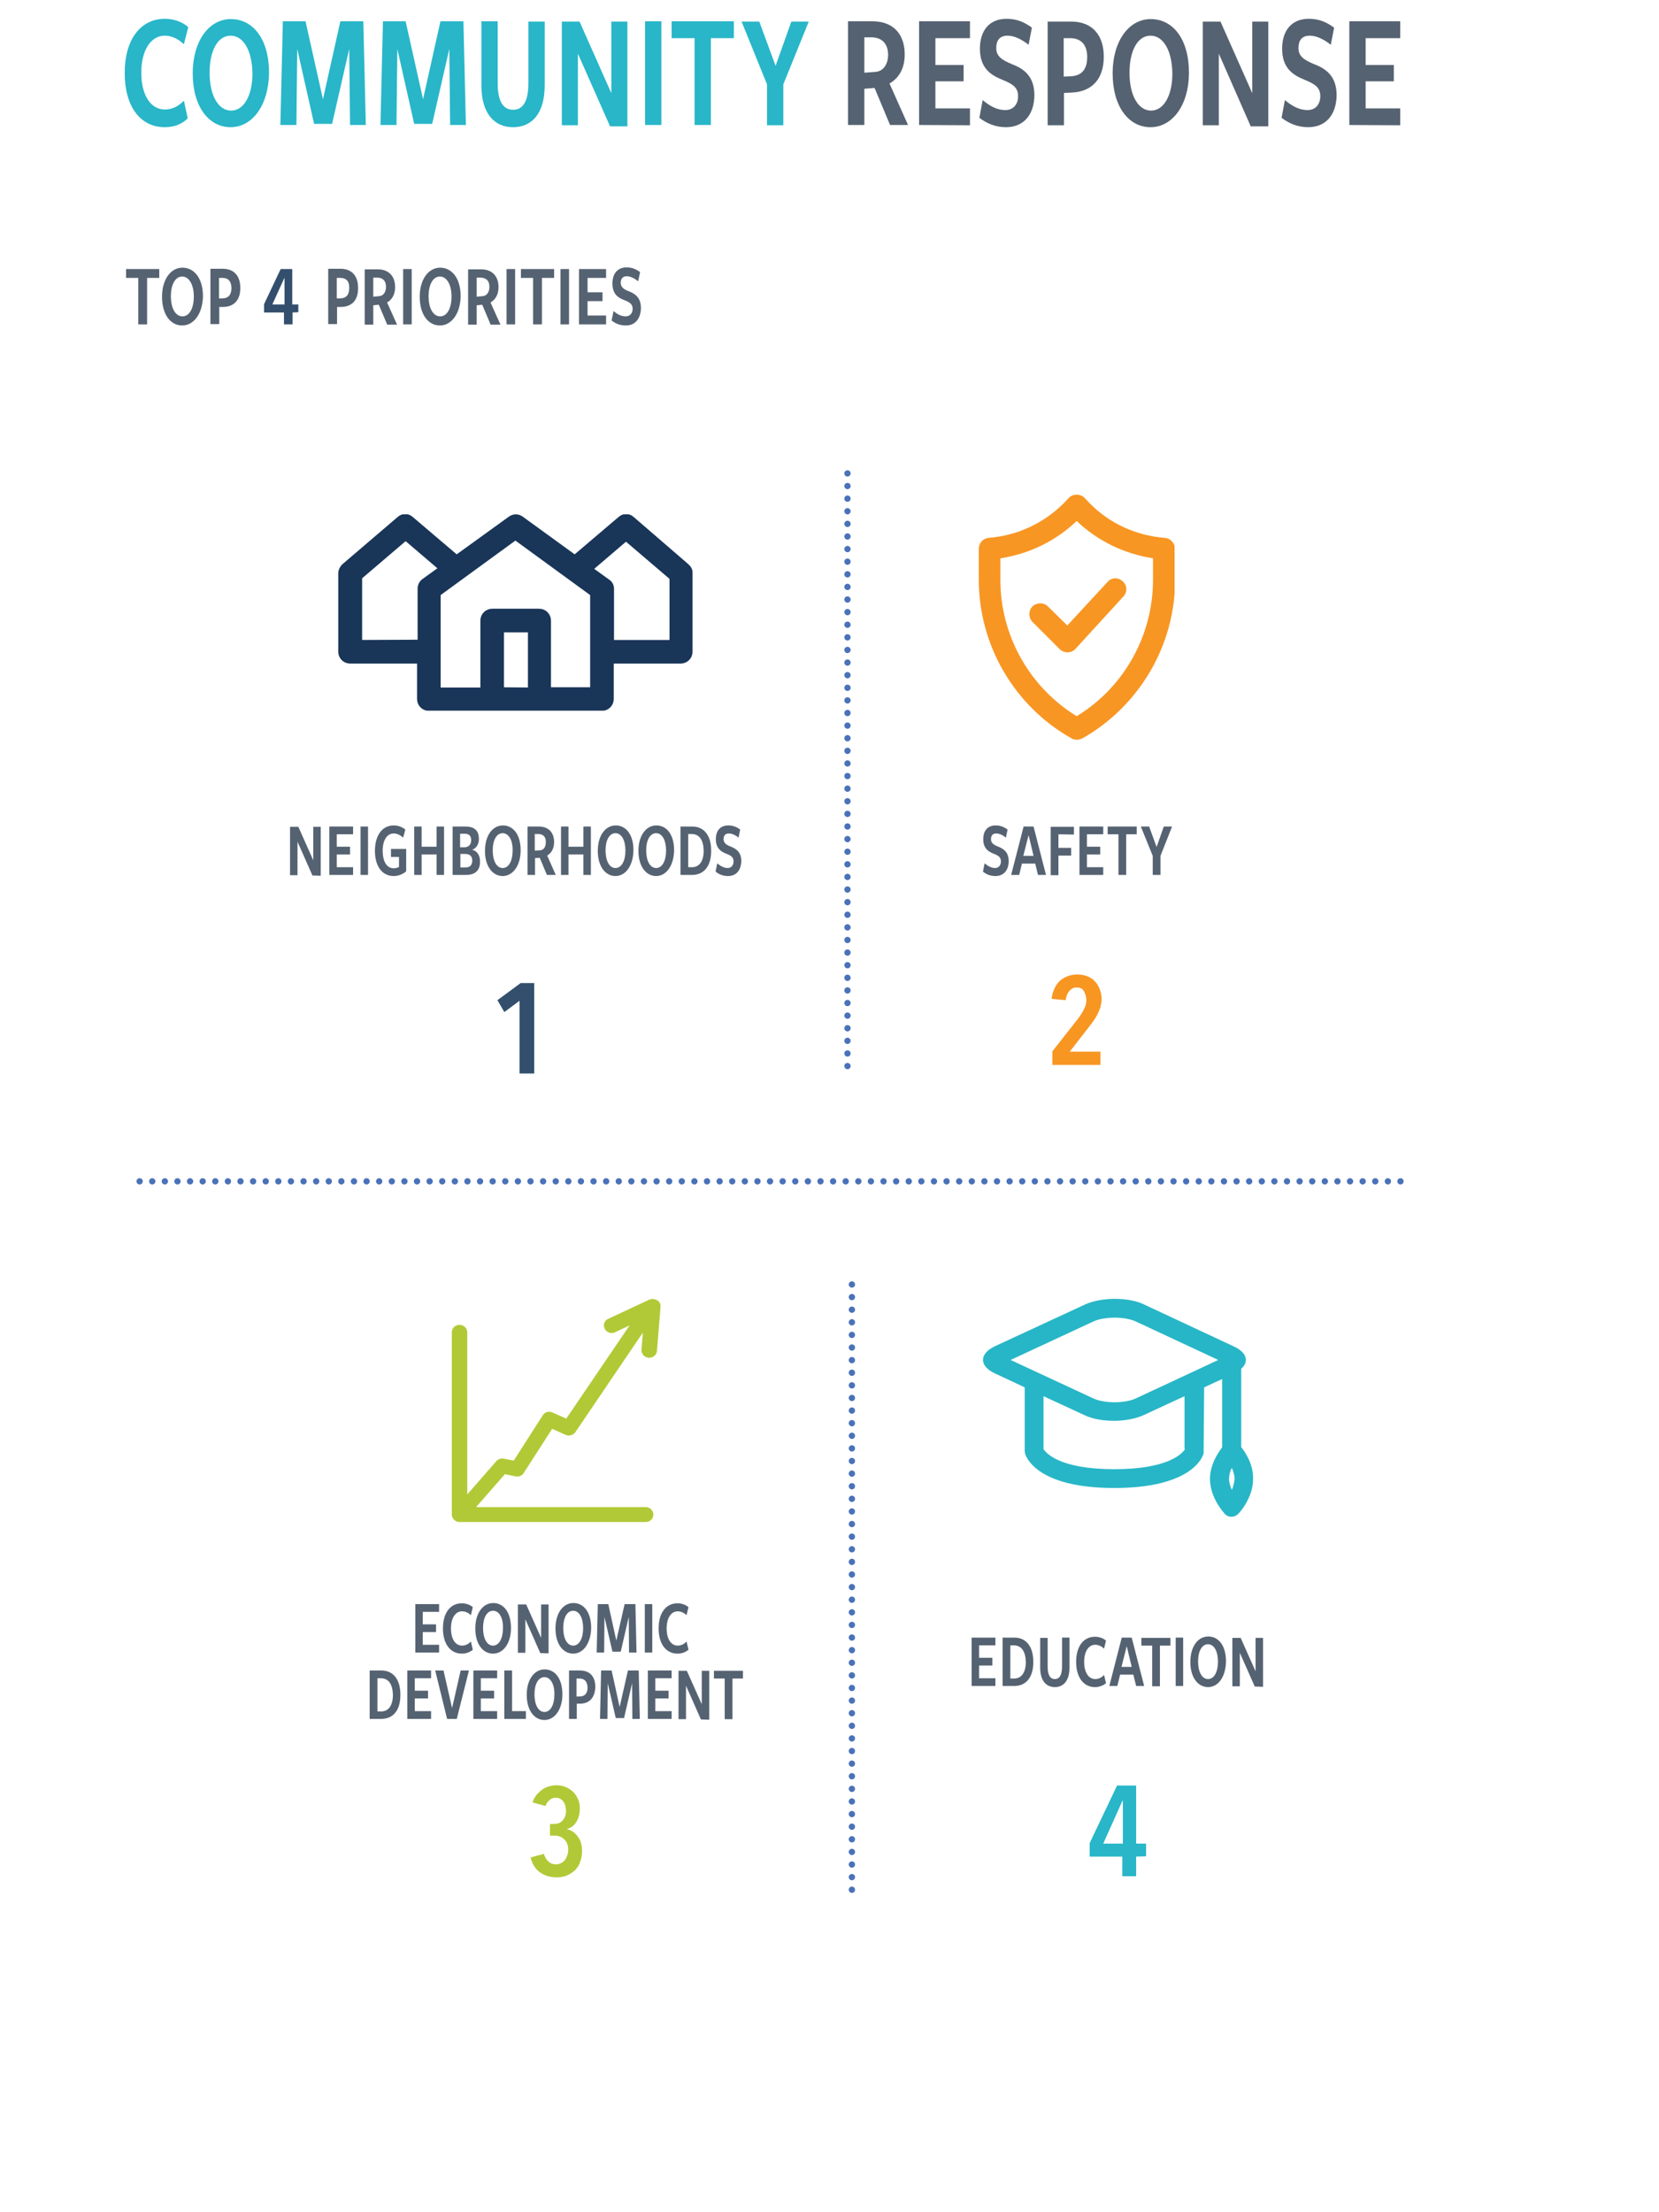 <?xml version="1.0" encoding="utf-8"?>
<!-- Generator: Adobe Illustrator 25.4.1, SVG Export Plug-In . SVG Version: 6.00 Build 0)  -->
<svg version="1.1" id="Layer_1" xmlns="http://www.w3.org/2000/svg" xmlns:xlink="http://www.w3.org/1999/xlink" x="0px" y="0px"
	 viewBox="350 600 600 800" style="enable-background:new 0 0 1584 1584;" xml:space="preserve">
<style type="text/css">
	.st0{fill:#B2C937;}
	.st1{fill:#28B6C8;}
	.st2{fill:#556271;}
	.st3{fill:none;stroke:#4A72B8;stroke-width:2.28;stroke-linecap:round;stroke-miterlimit:8;stroke-dasharray:0,4.56;}
	.st4{clip-path:url(#SVGID_00000053545441257524912070000005306742117053043589_);fill:#F89623;}
	.st5{clip-path:url(#SVGID_00000115513805561650942860000014482612687438106045_);fill:#F89623;}
	.st6{fill:#F89622;}
	
		.st7{clip-path:url(#SVGID_00000049911781254586284410000000678543982800225179_);fill-rule:evenodd;clip-rule:evenodd;fill:#27B6C7;}
	.st8{clip-path:url(#SVGID_00000162346044586913686300000005573174169770172325_);fill:#193558;}
	
		.st9{clip-path:url(#SVGID_00000074428184328665737390000013056286414449409171_);fill:none;stroke:#193558;stroke-width:2.732;stroke-miterlimit:10;}
	.st10{fill:#334F6D;}
</style>
<g>
	<g>
		<path class="st0" d="M588.9,1072.5l-1.3,16c-0.1,1.4-1.3,2.5-2.8,2.5c-0.1,0-0.1,0-0.2,0c-1.5-0.1-2.7-1.4-2.6-2.9l0.5-6.2
			l-24.4,36c-0.8,1.1-2.2,1.5-3.5,1l-4.9-2.2l-10.3,16c-0.6,1-1.8,1.4-2.9,1.2l-3.9-0.8l-10.4,11.9h61.3c1.5,0,2.8,1.2,2.8,2.7
			c0,1.5-1.2,2.7-2.8,2.7h-67.3c-1.5,0-2.8-1.2-2.8-2.7v-65.9c0-1.5,1.2-2.7,2.8-2.7c1.5,0,2.8,1.2,2.8,2.7v58.6l10.5-12
			c0.7-0.8,1.7-1.1,2.7-0.9l3.6,0.7l10.5-16.4c0.7-1.2,2.2-1.6,3.5-1l5,2.2l22.9-33.7l-5.3,2.5c-1.4,0.6-3,0.1-3.7-1.3
			c-0.7-1.4-0.1-3,1.3-3.6l14.8-6.9c0.9-0.4,1.9-0.3,2.8,0.2C588.5,1070.6,589,1071.6,588.9,1072.5z"/>
	</g>
</g>
<g>
	<path class="st1" d="M409.6,646c-8.8,0-14.5-7.4-14.5-19.6s5.8-19.6,14.5-19.6c3.3,0,6.3,1.1,8.5,3l-1.6,6.2
		c-2-1.9-4.4-3.1-6.9-3.1c-5,0-8.5,5.2-8.5,13.4c0,8.1,3.4,13.3,8.5,13.3c2.6,0,4.9-1.1,6.9-3.2l1.4,6.4
		C415.8,644.9,413,646,409.6,646z"/>
	<path class="st1" d="M433.4,646c-7.8,0-13.7-7.3-13.7-19.5c0-11.7,5.9-19.6,13.8-19.6s13.8,7.1,13.8,19.4
		C447.2,638,441.3,646,433.4,646z M433.4,612.9c-4.7,0-7.6,5.5-7.6,13.4c0,8.1,3.1,13.7,7.8,13.7c4.6,0,7.7-5.5,7.7-13.4
		C441.2,618.4,438.1,612.9,433.4,612.9z"/>
	<path class="st1" d="M476.6,645.2l-0.3-27.5l-6.2,27.1h-6.5l-6.1-27.1l-0.3,27.5h-5.8l0.9-37.5h8.2l6.3,28.2l6.3-28.2h8.3l0.9,37.5
		H476.6z"/>
	<path class="st1" d="M512.8,645.2l-0.3-27.5l-6.2,27.1h-6.5l-6.1-27.1l-0.3,27.5h-5.8l0.9-37.5h8.2l6.3,28.2l6.3-28.2h8.3l0.9,37.5
		H512.8z"/>
	<path class="st1" d="M535.5,646c-6.8,0-11.4-5.1-11.4-15.1v-23.2h5.9v22.5c0,6.2,1.8,9.5,5.6,9.5c3.6,0,5.5-3.2,5.5-9.5
		c0,0.1,0-22.4,0-22.4h5.9c0,0,0,22.9,0,23C547,640.8,542.6,646,535.5,646z"/>
	<path class="st1" d="M570.6,645.6L559,619.4v25.9h-5.8v-37.5h6.4l11.5,25.9v-25.9h5.8v37.9h-6.3V645.6z"/>
	<path class="st1" d="M583.3,645.2v-37.5h5.9v37.5H583.3z"/>
	<path class="st1" d="M607.1,613.8v31.4h-5.9v-31.4h-8.3v-6.1h22.5v6.1H607.1z"/>
	<path class="st1" d="M633.3,630.5v14.8h-5.9v-14.8l-9.2-22.7h6.4l5.9,16l5.7-16h6.3L633.3,630.5z"/>
	<path class="st2" d="M671.9,645.2l-5.6-13.4l-3.7,0.3v13.1h-5.9v-37.5h8.8c7.8,0,11.7,4.9,11.7,12c0,5.2-2.2,8.6-5.5,10.5l6.7,15
		L671.9,645.2L671.9,645.2z M665.1,613.5h-2.5v12.8l4-0.3c2.9-0.2,4.6-2.8,4.6-6.3C671.1,615.5,668.7,613.5,665.1,613.5z"/>
	<path class="st2" d="M682.4,645.2v-37.5h18.4v6.1h-12.5v9.7h10.2v5.9h-10.2v9.8h12.5v6.1L682.4,645.2L682.4,645.2z"/>
	<path class="st2" d="M713.8,646c-3.8,0-7-1.4-9.6-3.4l1.2-6.4c2.4,2,5,3.6,8.2,3.6c2.9,0,4.6-2.1,4.6-5c0-3.2-1.9-4.4-5.8-6
		c-3.9-1.6-8-4-8-11.2c0-6.5,3.4-10.8,9.6-10.8c3.9,0,6.6,1.3,9.2,3.2l-1.2,6.2c-2.4-1.9-5.1-3.3-7.6-3.3c-3,0-4.1,1.9-4.1,4.5
		c0,3.1,2.3,4.4,5.9,5.9c5.3,2,7.9,5.4,7.9,11.2C724,641.3,720.4,646,713.8,646z"/>
	<path class="st2" d="M737.2,633.5l-2.4,0.1v11.7h-5.9v-37.5h8.5c7.9,0,11.8,5.2,11.8,12.7C749.2,628.5,745,633.3,737.2,633.5z
		 M737,613.8h-2.3v13.9l2.3-0.1c4.1-0.1,6.2-2.4,6.2-7C743.2,616.2,741,613.8,737,613.8z"/>
	<path class="st2" d="M766.1,646c-7.8,0-13.7-7.3-13.7-19.5c0-11.7,5.9-19.6,13.8-19.6c7.9,0,13.8,7.1,13.8,19.4
		C780,638,774,646,766.1,646z M766.1,612.9c-4.7,0-7.6,5.5-7.6,13.4c0,8.1,3.1,13.7,7.8,13.7c4.6,0,7.7-5.5,7.7-13.4
		C773.9,618.4,770.8,612.9,766.1,612.9z"/>
	<path class="st2" d="M802.3,645.6l-11.5-26.2v25.9H785v-37.5h6.4l11.5,25.9v-25.9h5.8v37.9h-6.4V645.6z"/>
	<path class="st2" d="M823.1,646c-3.8,0-7-1.4-9.6-3.4l1.2-6.4c2.4,2,5,3.6,8.2,3.6c2.9,0,4.6-2.1,4.6-5c0-3.2-1.9-4.4-5.8-6
		c-3.9-1.6-8-4-8-11.2c0-6.5,3.4-10.8,9.6-10.8c3.9,0,6.6,1.3,9.2,3.2l-1.2,6.2c-2.4-1.9-5.1-3.3-7.6-3.3c-3,0-4.1,1.9-4.1,4.5
		c0,3.1,2.3,4.4,5.9,5.9c5.3,2,7.9,5.4,7.9,11.2C833.3,641.3,829.7,646,823.1,646z"/>
	<path class="st2" d="M838,645.2v-37.5h18.4v6.1h-12.5v9.7h10.2v5.9h-10.2v9.8h12.5v6.1L838,645.2L838,645.2z"/>
</g>
<line class="st3" x1="656.5" y1="771.2" x2="656.5" y2="990"/>
<line class="st3" x1="658.1" y1="1064.5" x2="658.1" y2="1284"/>
<g>
	<path class="st2" d="M403.2,700.5v16.8H400v-16.8h-4.4v-3.2h12v3.2H403.2z"/>
	<path class="st2" d="M415.9,717.7c-4.2,0-7.3-3.9-7.3-10.4c0-6.2,3.1-10.5,7.4-10.5c4.2,0,7.4,3.8,7.4,10.3
		C423.3,713.4,420.1,717.7,415.9,717.7z M415.9,700c-2.5,0-4.1,2.9-4.1,7.1c0,4.3,1.6,7.3,4.2,7.3c2.5,0,4.1-2.9,4.1-7.2
		C420.1,703,418.4,700,415.9,700z"/>
	<path class="st2" d="M430.6,711h-1.3v6.2h-3.2v-20h4.5c4.2,0,6.3,2.8,6.3,6.8C437,708.4,434.7,711,430.6,711z M430.5,700.5h-1.3
		v7.4h1.2c2.2,0,3.3-1.3,3.3-3.7S432.6,700.5,430.5,700.5z"/>
	<path class="st2" d="M473.2,711h-1.3v6.2h-3.2v-20h4.5c4.2,0,6.3,2.8,6.3,6.8C479.6,708.4,477.4,711,473.2,711z M473.1,700.5h-1.3
		v7.4h1.2c2.2,0,3.3-1.3,3.3-3.7C476.4,701.8,475.3,700.5,473.1,700.5z"/>
	<path class="st2" d="M490,717.3l-3-7.1l-2,0.2v7h-3.1v-20h4.7c4.1,0,6.3,2.6,6.3,6.4c0,2.8-1.2,4.6-2.9,5.6l3.6,8H490V717.3z
		 M486.4,700.4H485v6.9l2.1-0.2c1.6-0.1,2.5-1.5,2.5-3.4C489.6,701.4,488.3,700.4,486.4,700.4z"/>
	<path class="st2" d="M495.8,717.3v-20h3.1v20H495.8z"/>
	<path class="st2" d="M509.1,717.7c-4.2,0-7.3-3.9-7.3-10.4c0-6.2,3.1-10.5,7.4-10.5c4.2,0,7.4,3.8,7.4,10.3
		C516.5,713.4,513.3,717.7,509.1,717.7z M509.1,700c-2.5,0-4.1,2.9-4.1,7.1c0,4.3,1.6,7.3,4.2,7.3c2.5,0,4.1-2.9,4.1-7.2
		C513.3,703,511.6,700,509.1,700z"/>
	<path class="st2" d="M527.4,717.3l-3-7.1l-2,0.2v7h-3.1v-20h4.7c4.1,0,6.3,2.6,6.3,6.4c0,2.8-1.2,4.6-2.9,5.6l3.6,8h-3.6V717.3z
		 M523.7,700.4h-1.3v6.9l2.1-0.2c1.6-0.1,2.5-1.5,2.5-3.4C527,701.4,525.7,700.4,523.7,700.4z"/>
	<path class="st2" d="M533.2,717.3v-20h3.1v20H533.2z"/>
	<path class="st2" d="M546,700.5v16.8h-3.2v-16.8h-4.4v-3.2h12v3.2H546z"/>
	<path class="st2" d="M552.7,717.3v-20h3.1v20H552.7z"/>
	<path class="st2" d="M559.4,717.3v-20h9.8v3.2h-6.7v5.2h5.4v3.2h-5.4v5.2h6.7v3.2L559.4,717.3L559.4,717.3z"/>
	<path class="st2" d="M576.3,717.7c-2,0-3.8-0.7-5.1-1.8l0.7-3.4c1.3,1.1,2.7,1.9,4.4,1.9c1.5,0,2.5-1.1,2.5-2.7
		c0-1.7-1-2.4-3.1-3.2s-4.2-2.1-4.2-6c0-3.5,1.8-5.8,5.1-5.8c2.1,0,3.5,0.7,4.9,1.7l-0.7,3.3c-1.3-1-2.7-1.8-4.1-1.8
		c-1.6,0-2.2,1-2.2,2.4c0,1.6,1.2,2.4,3.1,3.1c2.8,1.1,4.2,2.9,4.2,6C581.7,715.2,579.8,717.7,576.3,717.7z"/>
</g>
<g>
	<g>
		<path class="st2" d="M710,916.8c-1.8,0-3.3-0.6-4.5-1.6l0.6-3c1.1,0.9,2.3,1.7,3.8,1.7c1.3,0,2.1-1,2.1-2.4c0-1.5-0.9-2.1-2.7-2.8
			s-3.7-1.9-3.7-5.2c0-3.1,1.6-5,4.5-5c1.8,0,3.1,0.6,4.3,1.5l-0.6,2.9c-1.1-0.9-2.4-1.5-3.5-1.5c-1.4,0-1.9,0.9-1.9,2.1
			c0,1.4,1.1,2.1,2.7,2.7c2.5,1,3.7,2.5,3.7,5.2C714.8,914.6,713.1,916.8,710,916.8z"/>
		<path class="st2" d="M725.4,916.4l-1-4.1h-4.8l-1,4.1h-2.9l4.5-17.5h3.6l4.5,17.5H725.4z M722,902l-1.9,7.5h3.7L722,902z"/>
		<path class="st2" d="M732.8,901.7v4.9h4.6v2.8h-4.6v7.1H730V899h8.4v2.8L732.8,901.7L732.8,901.7z"/>
		<path class="st2" d="M740.4,916.4v-17.5h8.6v2.8h-5.9v4.5h4.8v2.8h-4.8v4.6h5.9v2.8L740.4,916.4L740.4,916.4z"/>
		<path class="st2" d="M757.3,901.7v14.7h-2.8v-14.7h-3.9v-2.8h10.5v2.8H757.3z"/>
		<path class="st2" d="M769.7,909.5v6.9h-2.8v-6.9l-4.3-10.6h3l2.7,7.4l2.6-7.4h3L769.7,909.5z"/>
	</g>
	<g>
		<g>
			<defs>
				<rect id="SVGID_1_" x="703.9" y="778.9" width="70.9" height="88.7"/>
			</defs>
			<clipPath id="SVGID_00000018231298185082490540000014618586083976265139_">
				<use xlink:href="#SVGID_1_"  style="overflow:visible;"/>
			</clipPath>
			<path style="clip-path:url(#SVGID_00000018231298185082490540000014618586083976265139_);fill:#F89623;" d="M767,809.7
				c0,20.1-10.5,38.9-27.6,49.3c-17.1-10.5-27.6-29.2-27.6-49.3v-7.8c10.4-1.6,20-6.2,27.6-13.5c7.6,7.3,17.3,11.9,27.6,13.5V809.7z
				 M771.2,794.5c-10.3-0.8-19.9-5.2-27.1-12.5l-1.9-2c-1.5-1.5-4.1-1.5-5.6,0l-1.9,2c-7.3,7.3-16.9,11.7-27.1,12.5
				c-2.1,0.2-3.6,1.9-3.6,3.9v11.3c0,23.7,12.9,45.7,33.5,57.3c0.6,0.4,1.3,0.5,2,0.5s1.3-0.2,2-0.5c20.6-11.7,33.5-33.7,33.5-57.3
				v-11.4C774.8,796.3,773.2,794.6,771.2,794.5"/>
		</g>
		<g>
			<defs>
				<rect id="SVGID_00000145781290842058017640000015068030882492579481_" x="703.9" y="778.9" width="70.9" height="88.7"/>
			</defs>
			<clipPath id="SVGID_00000119830272999787263320000009341498484583892895_">
				<use xlink:href="#SVGID_00000145781290842058017640000015068030882492579481_"  style="overflow:visible;"/>
			</clipPath>
			<path style="clip-path:url(#SVGID_00000119830272999787263320000009341498484583892895_);fill:#F89623;" d="M729,819.3
				c-1.5-1.5-4-1.5-5.6,0c-1.5,1.5-1.5,4,0,5.6l9.9,9.9c0.7,0.7,1.8,1.1,2.8,1.1h0.1c1,0,2.1-0.5,2.8-1.3l17.3-18.9
				c1.5-1.6,1.4-4.1-0.3-5.5c-1.6-1.5-4.1-1.4-5.5,0.3L736,826.2L729,819.3z"/>
		</g>
	</g>
	<path class="st6" d="M747.8,957.9c-0.4-1.1-1-2.1-1.7-2.9c-0.8-0.9-1.6-1.4-2.7-1.9c-1.1-0.4-2.3-0.7-3.7-0.7
		c-2.5,0-4.6,0.8-6.3,2.2c-1.6,1.5-2.7,3.7-3.1,6.6l5.1,0.5c0.2-1.5,0.7-2.6,1.4-3.4c0.7-0.8,1.5-1.2,2.6-1.2c1.2,0,2.1,0.4,2.6,1.3
		c0.5,0.9,0.9,2,0.9,3.3c0,1.1-0.3,2.2-0.9,3.3c-0.5,1.1-1.3,2.3-2.2,3.5l-9.2,11.7v4.9H748v-4.8h-11.1l6.6-8.5
		c0.7-0.9,1.2-1.6,1.9-2.5c0.5-0.8,1.1-1.6,1.5-2.5s0.8-1.7,1.1-2.6c0.2-0.9,0.4-1.9,0.4-2.8C748.5,960.3,748.2,959.1,747.8,957.9
		L747.8,957.9z"/>
</g>
<g>
	<g>
		<path class="st2" d="M701.4,1209.7v-17.5h8.6v2.8h-5.9v4.5h4.8v2.8h-4.8v4.6h5.9v2.8L701.4,1209.7L701.4,1209.7z"/>
		<path class="st2" d="M716.8,1209.7h-4.2v-17.5h4.3c4.3,0,6.8,3.4,6.8,8.6C723.8,1206.3,721.3,1209.7,716.8,1209.7z M716.6,1195
			h-1.2v12h1.4c2.5,0,4.2-2,4.2-6C720.9,1197.1,719.4,1195,716.6,1195z"/>
		<path class="st2" d="M731.5,1210.1c-3.2,0-5.3-2.4-5.3-7v-10.8h2.7v10.5c0,2.9,0.9,4.4,2.6,4.4c1.7,0,2.6-1.5,2.6-4.5v-10.5h2.7
			c0,0,0,10.7,0,10.8C736.8,1207.7,734.7,1210.1,731.5,1210.1z"/>
		<path class="st2" d="M746,1210.1c-4.1,0-6.8-3.5-6.8-9.1c0-5.7,2.7-9.1,6.8-9.1c1.5,0,3,0.5,4,1.4l-0.7,2.9
			c-0.9-0.9-2.1-1.4-3.2-1.4c-2.4,0-4,2.4-4,6.2c0,3.8,1.6,6.2,4,6.2c1.2,0,2.3-0.5,3.2-1.5l0.7,3
			C748.9,1209.6,747.5,1210.1,746,1210.1z"/>
		<path class="st2" d="M760.9,1209.7l-1-4.1h-4.8l-1,4.1h-2.9l4.5-17.5h3.6l4.5,17.5H760.9z M757.5,1195.3l-1.9,7.5h3.7
			L757.5,1195.3z"/>
		<path class="st2" d="M769.5,1195.1v14.7h-2.8v-14.7h-3.9v-2.8h10.5v2.8H769.5z"/>
		<path class="st2" d="M775.2,1209.7v-17.5h2.7v17.5H775.2z"/>
		<path class="st2" d="M786.9,1210.1c-3.6,0-6.4-3.4-6.4-9.1c0-5.5,2.7-9.2,6.5-9.2c3.7,0,6.4,3.3,6.4,9
			C793.3,1206.4,790.6,1210.1,786.9,1210.1z M786.9,1194.6c-2.2,0-3.6,2.5-3.6,6.2c0,3.8,1.4,6.4,3.6,6.4c2.2,0,3.6-2.6,3.6-6.3
			C790.5,1197.2,789.1,1194.6,786.9,1194.6z"/>
		<path class="st2" d="M803.8,1209.9l-5.4-12.2v12.1h-2.7v-17.5h3l5.4,12.1v-12.1h2.7v17.7L803.8,1209.9L803.8,1209.9z"/>
	</g>
	<g>
		<g>
			<defs>
				<rect id="SVGID_00000064322248783142146570000011109506291851006892_" x="705.3" y="1069.6" width="97.9" height="79"/>
			</defs>
			<clipPath id="SVGID_00000137827650444378000800000014874128146474375315_">
				<use xlink:href="#SVGID_00000064322248783142146570000011109506291851006892_"  style="overflow:visible;"/>
			</clipPath>
			
				<path style="clip-path:url(#SVGID_00000137827650444378000800000014874128146474375315_);fill-rule:evenodd;clip-rule:evenodd;fill:#27B6C7;" d="
				M795.5,1138.8c-0.5-1.2-1-2.6-1-4s0.4-2.8,1-4c0.5,1.2,1,2.6,1,4C796.4,1136.2,796,1137.6,795.5,1138.8 M760.8,1105.7
				c-1.9,0.9-4.8,1.4-7.7,1.4s-5.8-0.5-7.7-1.4l-29.9-13.9l29.9-13.9c1.9-0.9,4.8-1.4,7.7-1.4s5.8,0.5,7.7,1.4l29.8,13.9
				L760.8,1105.7z M778.6,1124c-0.9,1.5-5.8,7.3-25.6,7.3c-20.1,0-24.8-6-25.6-7.3v-19.1l14.9,6.9c2.9,1.4,6.8,2,10.6,2
				s7.7-0.7,10.6-2l14.9-6.9v19.1H778.6z M798.9,1123.3V1095c2.9-2.6,2.1-5.9-2.7-8.1l-32.5-15.2c-2.9-1.4-6.8-2-10.6-2
				s-7.7,0.7-10.6,2l-32.6,15.1c-5.8,2.7-5.9,7.2,0,9.9l10.7,5v23l0.1,0.9c0.4,1.3,4.3,12.5,32.3,12.5s32-11.2,32.3-12.5l0.2-23.9
				l6.5-3v24.7c-1.5,2-4.4,6.3-4.4,11.4c0,6.9,5.1,12.3,5.3,12.6c0.6,0.7,1.5,1.1,2.5,1.1c0.9,0,1.8-0.4,2.5-1.1
				c0.2-0.2,5.3-5.6,5.3-12.6C803.3,1129.5,800.4,1125.2,798.9,1123.3"/>
		</g>
	</g>
	<path class="st1" d="M764.5,1271.3v-4.6h-3.6v-21H754l-9.9,20.8v4.9h11.8v7.1h5v-7.1L764.5,1271.3L764.5,1271.3L764.5,1271.3z
		 M756.1,1266.7H749l7-15.6h0.1V1266.7L756.1,1266.7z"/>
</g>
<g>
	<g>
		<path class="st2" d="M500.2,1197.6v-17.5h8.6v2.8h-5.9v4.5h4.8v2.8h-4.8v4.6h5.9v2.8L500.2,1197.6L500.2,1197.6z"/>
		<path class="st2" d="M517,1198c-4.1,0-6.8-3.5-6.8-9.1c0-5.7,2.7-9.1,6.8-9.1c1.5,0,3,0.5,4,1.4l-0.7,2.9
			c-0.9-0.9-2.1-1.4-3.2-1.4c-2.4,0-4,2.4-4,6.2c0,3.8,1.6,6.2,4,6.2c1.2,0,2.3-0.5,3.2-1.5l0.7,3C519.9,1197.5,518.6,1198,517,1198
			z"/>
		<path class="st2" d="M528.3,1198c-3.6,0-6.4-3.4-6.4-9.1c0-5.5,2.7-9.2,6.5-9.2c3.7,0,6.4,3.3,6.4,9
			C534.8,1194.2,532.1,1198,528.3,1198z M528.3,1182.5c-2.2,0-3.6,2.5-3.6,6.2c0,3.8,1.4,6.4,3.6,6.4c2.2,0,3.6-2.6,3.6-6.3
			C532,1185.1,530.6,1182.5,528.3,1182.5z"/>
		<path class="st2" d="M545.4,1197.8l-5.4-12.2v12.1h-2.7v-17.5h3l5.4,12.1v-12.1h2.7v17.7L545.4,1197.8L545.4,1197.8z"/>
		<path class="st2" d="M557.3,1198c-3.6,0-6.4-3.4-6.4-9.1c0-5.5,2.7-9.2,6.5-9.2c3.7,0,6.4,3.3,6.4,9
			C563.7,1194.2,561,1198,557.3,1198z M557.3,1182.5c-2.2,0-3.6,2.5-3.6,6.2c0,3.8,1.4,6.4,3.6,6.4c2.2,0,3.6-2.6,3.6-6.3
			C560.9,1185.1,559.5,1182.5,557.3,1182.5z"/>
		<path class="st2" d="M577.5,1197.6l-0.1-12.9l-2.9,12.6h-3l-2.9-12.6l-0.1,12.9h-2.7l0.4-17.5h3.8l2.9,13.2l3-13.2h3.9l0.4,17.5
			H577.5z"/>
		<path class="st2" d="M583.2,1197.6v-17.5h2.7v17.5H583.2z"/>
		<path class="st2" d="M595,1198c-4.1,0-6.8-3.5-6.8-9.1c0-5.7,2.7-9.1,6.8-9.1c1.5,0,3,0.5,4,1.4l-0.7,2.9
			c-0.9-0.9-2.1-1.4-3.2-1.4c-2.4,0-4,2.4-4,6.2c0,3.8,1.6,6.2,4,6.2c1.2,0,2.3-0.5,3.2-1.5l0.7,3C597.9,1197.5,596.6,1198,595,1198
			z"/>
	</g>
	<g>
		<path class="st2" d="M487.9,1221.6h-4.2v-17.5h4.3c4.3,0,6.8,3.4,6.8,8.6C494.9,1218.2,492.4,1221.6,487.9,1221.6z M487.7,1206.9
			h-1.2v12h1.4c2.5,0,4.2-2,4.2-6C492,1209,490.5,1206.9,487.7,1206.9z"/>
		<path class="st2" d="M497.3,1221.6v-17.5h8.6v2.8H500v4.5h4.8v2.8H500v4.6h5.9v2.8L497.3,1221.6L497.3,1221.6z"/>
		<path class="st2" d="M515.2,1221.6h-3.5l-4.3-17.5h3l3.1,13.6l3.1-13.6h3L515.2,1221.6z"/>
		<path class="st2" d="M521.2,1221.6v-17.5h8.6v2.8h-5.9v4.5h4.8v2.8h-4.8v4.6h5.9v2.8L521.2,1221.6L521.2,1221.6z"/>
		<path class="st2" d="M532.4,1221.6v-17.5h2.8v14.7h5v2.8H532.4z"/>
		<path class="st2" d="M546.9,1222c-3.6,0-6.4-3.4-6.4-9.1c0-5.5,2.7-9.2,6.5-9.2c3.7,0,6.4,3.3,6.4,9
			C553.4,1218.2,550.6,1222,546.9,1222z M546.9,1206.5c-2.2,0-3.6,2.5-3.6,6.2c0,3.8,1.4,6.4,3.6,6.4c2.2,0,3.6-2.6,3.6-6.3
			C550.6,1209.1,549.1,1206.5,546.9,1206.5z"/>
		<path class="st2" d="M559.7,1216.1h-1.1v5.5h-2.8v-17.5h4c3.7,0,5.5,2.4,5.5,5.9C565.2,1213.8,563.3,1216.1,559.7,1216.1z
			 M559.6,1207h-1.1v6.5h1.1c1.9,0,2.9-1.1,2.9-3.3C562.4,1208.1,561.4,1207,559.6,1207z"/>
		<path class="st2" d="M578.7,1221.6l-0.1-12.9l-2.9,12.6h-3l-2.9-12.6l-0.1,12.9H567l0.4-17.5h3.8l2.9,13.2l3-13.2h3.9l0.4,17.5
			H578.7z"/>
		<path class="st2" d="M584.3,1221.6v-17.5h8.6v2.8H587v4.5h4.8v2.8H587v4.6h5.9v2.8L584.3,1221.6L584.3,1221.6z"/>
		<path class="st2" d="M603.5,1221.8l-5.4-12.2v12.1h-2.7v-17.5h3l5.4,12.1v-12.1h2.7v17.7L603.5,1221.8L603.5,1221.8z"/>
		<path class="st2" d="M614.9,1207v14.7h-2.8V1207h-3.9v-2.8h10.5v2.8H614.9z"/>
	</g>
	<g>
		<g>
			<defs>
				<rect id="SVGID_00000070115513954819917700000002853893077748470700_" x="513.5" y="1067.7" width="75.4" height="82.8"/>
			</defs>
			<clipPath id="SVGID_00000067232879101687803240000003891026250565781383_">
				<use xlink:href="#SVGID_00000070115513954819917700000002853893077748470700_"  style="overflow:visible;"/>
			</clipPath>
		</g>
	</g>
	<path class="st0" d="M559,1264.2c-1-1.4-2.2-2.3-3.9-2.7v-0.1c1.5-0.4,2.6-1.3,3.4-2.6c0.8-1.4,1.2-2.9,1.2-4.8
		c0-1.4-0.2-2.5-0.7-3.5c-0.5-1.1-1.1-1.9-1.8-2.6c-0.8-0.7-1.7-1.3-2.7-1.7c-1-0.4-2.1-0.6-3.3-0.6c-0.9,0-1.7,0.1-2.6,0.4
		c-0.9,0.2-1.7,0.6-2.4,1.1s-1.5,1.2-2.1,1.9c-0.6,0.8-1.2,1.7-1.5,2.8l4.7,1.3c0.3-0.9,0.8-1.6,1.4-2.1c0.6-0.6,1.4-0.9,2.2-0.9
		c0.7,0,1.3,0.1,1.7,0.4c0.5,0.3,0.9,0.6,1.2,1.1c0.3,0.4,0.5,0.9,0.7,1.5c0.1,0.5,0.2,1.1,0.2,1.6c0,1.6-0.4,2.7-1.2,3.6
		s-1.8,1.3-3.2,1.3h-1.4v4.2h1.4c1.6,0,2.7,0.4,3.7,1.3s1.5,2.1,1.5,3.9c0,0.6-0.1,1.3-0.3,1.8c-0.2,0.6-0.4,1.2-0.8,1.7
		c-0.4,0.5-0.8,0.9-1.4,1.2c-0.6,0.3-1.2,0.5-1.9,0.5c-1.2,0-2.1-0.4-2.8-1.1c-0.8-0.7-1.3-1.7-1.6-2.7l-4.8,1.3
		c0.6,2.4,1.7,4.2,3.4,5.4c1.7,1.2,3.7,1.8,6,1.8c1.4,0,2.6-0.2,3.8-0.7s2.1-1.2,2.9-1.9c0.8-0.9,1.5-1.8,1.8-3
		c0.5-1.2,0.7-2.4,0.7-3.9C560.5,1267.2,560,1265.5,559,1264.2L559,1264.2z"/>
</g>
<g>
	<g>
		<path class="st2" d="M463,916.6l-5.4-12.2v12.1h-2.7V899h3l5.4,12.1V899h2.7v17.7L463,916.6L463,916.6z"/>
		<path class="st2" d="M469.1,916.4v-17.5h8.6v2.8h-5.9v4.5h4.8v2.8h-4.8v4.6h5.9v2.8L469.1,916.4L469.1,916.4z"/>
		<path class="st2" d="M480.4,916.4v-17.5h2.7v17.5H480.4z"/>
		<path class="st2" d="M492.4,916.8c-4.1,0-6.8-3.4-6.8-9.1c0-5.7,2.7-9.2,6.8-9.2c1.7,0,3.1,0.6,4.2,1.5l-0.8,2.9
			c-1-0.9-2.2-1.5-3.4-1.5c-2.4,0-4,2.4-4,6.2c0,4,1.5,6.4,4,6.4c0.7,0,1.4-0.2,1.9-0.5v-3.6h-2.9V907h5.5v8.1
			C495.6,916.2,494,916.8,492.4,916.8z"/>
		<path class="st2" d="M507.9,916.4V909h-5.4v7.4h-2.7v-17.5h2.7v7.3h5.4v-7.3h2.7v17.5H507.9z"/>
		<path class="st2" d="M518.5,916.4h-4.8v-17.5h4.7c3.6,0,4.8,1.9,4.8,4.5c0,1.9-0.9,3.3-2.4,3.9c1.7,0.4,2.8,2,2.8,4.1
			C523.7,914.2,522.4,916.4,518.5,916.4z M518.1,901.5h-1.7v4.9h1.5c1.5,0,2.5-0.9,2.5-2.5C520.4,902.3,519.7,901.5,518.1,901.5z
			 M518.1,908.8h-1.6v4.9h1.8c1.7,0,2.5-0.9,2.5-2.5C520.8,909.5,519.8,908.8,518.1,908.8z"/>
		<path class="st2" d="M531.8,916.8c-3.6,0-6.4-3.4-6.4-9.1c0-5.5,2.7-9.2,6.5-9.2c3.7,0,6.4,3.3,6.4,9
			C538.3,913,535.5,916.8,531.8,916.8z M531.8,901.3c-2.2,0-3.6,2.5-3.6,6.2c0,3.8,1.4,6.4,3.6,6.4c2.2,0,3.6-2.6,3.6-6.3
			C535.5,903.9,534,901.3,531.8,901.3z"/>
		<path class="st2" d="M547.8,916.4l-2.6-6.2l-1.7,0.1v6.1h-2.7v-17.5h4.1c3.6,0,5.5,2.3,5.5,5.6c0,2.4-1,4-2.5,4.9l3.1,7
			L547.8,916.4L547.8,916.4z M544.6,901.6h-1.2v6l1.9-0.1c1.4-0.1,2.1-1.3,2.1-2.9C547.5,902.5,546.3,901.6,544.6,901.6z"/>
		<path class="st2" d="M561,916.4V909h-5.4v7.4h-2.7v-17.5h2.7v7.3h5.4v-7.3h2.7v17.5H561z"/>
		<path class="st2" d="M572.6,916.8c-3.6,0-6.4-3.4-6.4-9.1c0-5.5,2.7-9.2,6.5-9.2c3.7,0,6.4,3.3,6.4,9
			C579,913,576.3,916.8,572.6,916.8z M572.6,901.3c-2.2,0-3.6,2.5-3.6,6.2c0,3.8,1.4,6.4,3.6,6.4c2.2,0,3.6-2.6,3.6-6.3
			C576.2,903.9,574.8,901.3,572.6,901.3z"/>
		<path class="st2" d="M587.3,916.8c-3.6,0-6.4-3.4-6.4-9.1c0-5.5,2.7-9.2,6.5-9.2c3.7,0,6.4,3.3,6.4,9
			C593.7,913,591,916.8,587.3,916.8z M587.3,901.3c-2.2,0-3.6,2.5-3.6,6.2c0,3.8,1.4,6.4,3.6,6.4c2.2,0,3.6-2.6,3.6-6.3
			C590.9,903.9,589.5,901.3,587.3,901.3z"/>
		<path class="st2" d="M600.3,916.4h-4.2v-17.5h4.3c4.3,0,6.8,3.4,6.8,8.6C607.3,912.9,604.8,916.4,600.3,916.4z M600.1,901.6h-1.2
			v12h1.4c2.5,0,4.2-2,4.2-6C604.4,903.7,602.9,901.6,600.1,901.6z"/>
		<path class="st2" d="M613.3,916.8c-1.8,0-3.3-0.6-4.5-1.6l0.6-3c1.1,0.9,2.3,1.7,3.8,1.7c1.3,0,2.1-1,2.1-2.4
			c0-1.5-0.9-2.1-2.7-2.8s-3.7-1.9-3.7-5.2c0-3.1,1.6-5,4.5-5c1.8,0,3.1,0.6,4.3,1.5l-0.6,2.9c-1.1-0.9-2.4-1.5-3.5-1.5
			c-1.4,0-1.9,0.9-1.9,2.1c0,1.4,1.1,2.1,2.7,2.7c2.5,1,3.7,2.5,3.7,5.2C618,914.6,616.4,916.8,613.3,916.8z"/>
	</g>
	<g>
		<g>
			<defs>
				<rect id="SVGID_00000160895610571494476110000004268064704396877217_" x="472.2" y="786" width="128.5" height="71"/>
			</defs>
			<clipPath id="SVGID_00000021804040282604310180000011528725151338987185_">
				<use xlink:href="#SVGID_00000160895610571494476110000004268064704396877217_"  style="overflow:visible;"/>
			</clipPath>
			<path style="clip-path:url(#SVGID_00000021804040282604310180000011528725151338987185_);fill:#193558;" d="M593.5,832.8h-22.8
				V813c0-1-0.4-1.8-1.2-2.3l-6.8-4.9l13.7-11.7l17.1,14.6V832.8L593.5,832.8L593.5,832.8z M565,849.9h-17.1v-25.5
				c0-1.5-1.2-2.9-2.9-2.9h-17c-1.5,0-2.9,1.2-2.9,2.9V850H508v-35.5l28.4-20.7l28.4,20.7v35.3h0.2V849.9z M530.9,849.9v-22.6h11.4
				V850L530.9,849.9L530.9,849.9z M479.6,832.8v-24.3l17.1-14.6l13.7,11.7l-6.8,4.9c-0.7,0.5-1.2,1.4-1.2,2.3v19.9L479.6,832.8
				L479.6,832.8z M598.1,805.1L578.3,788c-1.1-1-2.6-1-3.7,0l-16.7,14.2l-19.7-14.3c-1-0.7-2.3-0.7-3.3,0l-19.8,14.3L498.4,788
				c-1.1-1-2.6-1-3.7,0l-20,17.1c-0.5,0.5-1,1.4-1,2.2v28.4c0,1.5,1.2,2.9,2.9,2.9h25.6v14.2c0,1.5,1.2,2.9,2.9,2.9h62.6
				c1.5,0,2.9-1.2,2.9-2.9v-14.2h25.6c1.5,0,2.9-1.2,2.9-2.9v-28.4C599.2,806.5,598.8,805.7,598.1,805.1"/>
		</g>
		<g>
			<defs>
				<rect id="SVGID_00000033350189118272225930000017568276144904214159_" x="472.2" y="786" width="128.5" height="71"/>
			</defs>
			<clipPath id="SVGID_00000062162310980160139000000004287992422096855741_">
				<use xlink:href="#SVGID_00000033350189118272225930000017568276144904214159_"  style="overflow:visible;"/>
			</clipPath>
			
				<path style="clip-path:url(#SVGID_00000062162310980160139000000004287992422096855741_);fill:none;stroke:#193558;stroke-width:2.732;stroke-miterlimit:10;" d="
				M593.5,832.8h-22.8V813c0-1-0.4-1.8-1.2-2.3l-6.8-4.9l13.7-11.7l17.1,14.6V832.8L593.5,832.8L593.5,832.8z M565,849.9h-17.1
				v-25.5c0-1.5-1.2-2.9-2.9-2.9h-17c-1.5,0-2.9,1.2-2.9,2.9V850H508v-35.5l28.4-20.7l28.4,20.7v35.3h0.2V849.9z M530.9,849.9v-22.6
				h11.4V850L530.9,849.9L530.9,849.9z M479.6,832.8v-24.3l17.1-14.6l13.7,11.7l-6.8,4.9c-0.7,0.5-1.2,1.4-1.2,2.3v19.9L479.6,832.8
				L479.6,832.8z M598.1,805.1L578.3,788c-1.1-1-2.6-1-3.7,0l-16.7,14.2l-19.7-14.3c-1-0.7-2.3-0.7-3.3,0l-19.8,14.3L498.4,788
				c-1.1-1-2.6-1-3.7,0l-20,17.1c-0.5,0.5-1,1.4-1,2.2v28.4c0,1.5,1.2,2.9,2.9,2.9h25.6v14.2c0,1.5,1.2,2.9,2.9,2.9h62.6
				c1.5,0,2.9-1.2,2.9-2.9v-14.2h25.6c1.5,0,2.9-1.2,2.9-2.9v-28.4C599.2,806.5,598.8,805.7,598.1,805.1z"/>
		</g>
	</g>
	<polygon class="st10" points="543.2,988.2 543.2,955.5 538.3,955.5 529.9,961.7 532.4,966 537.9,961.9 537.9,988.2 	"/>
</g>
<path class="st10" d="M457.9,712.9v-2.8h-2.2v-12.8h-4.2l-6,12.7v3h7.2v4.3h3.1V713L457.9,712.9L457.9,712.9L457.9,712.9z
	 M452.8,710.1h-4.3l4.3-9.5h0.1v9.5H452.8z"/>
<line class="st3" x1="856.5" y1="1027.2" x2="398.2" y2="1027.2"/>
</svg>
